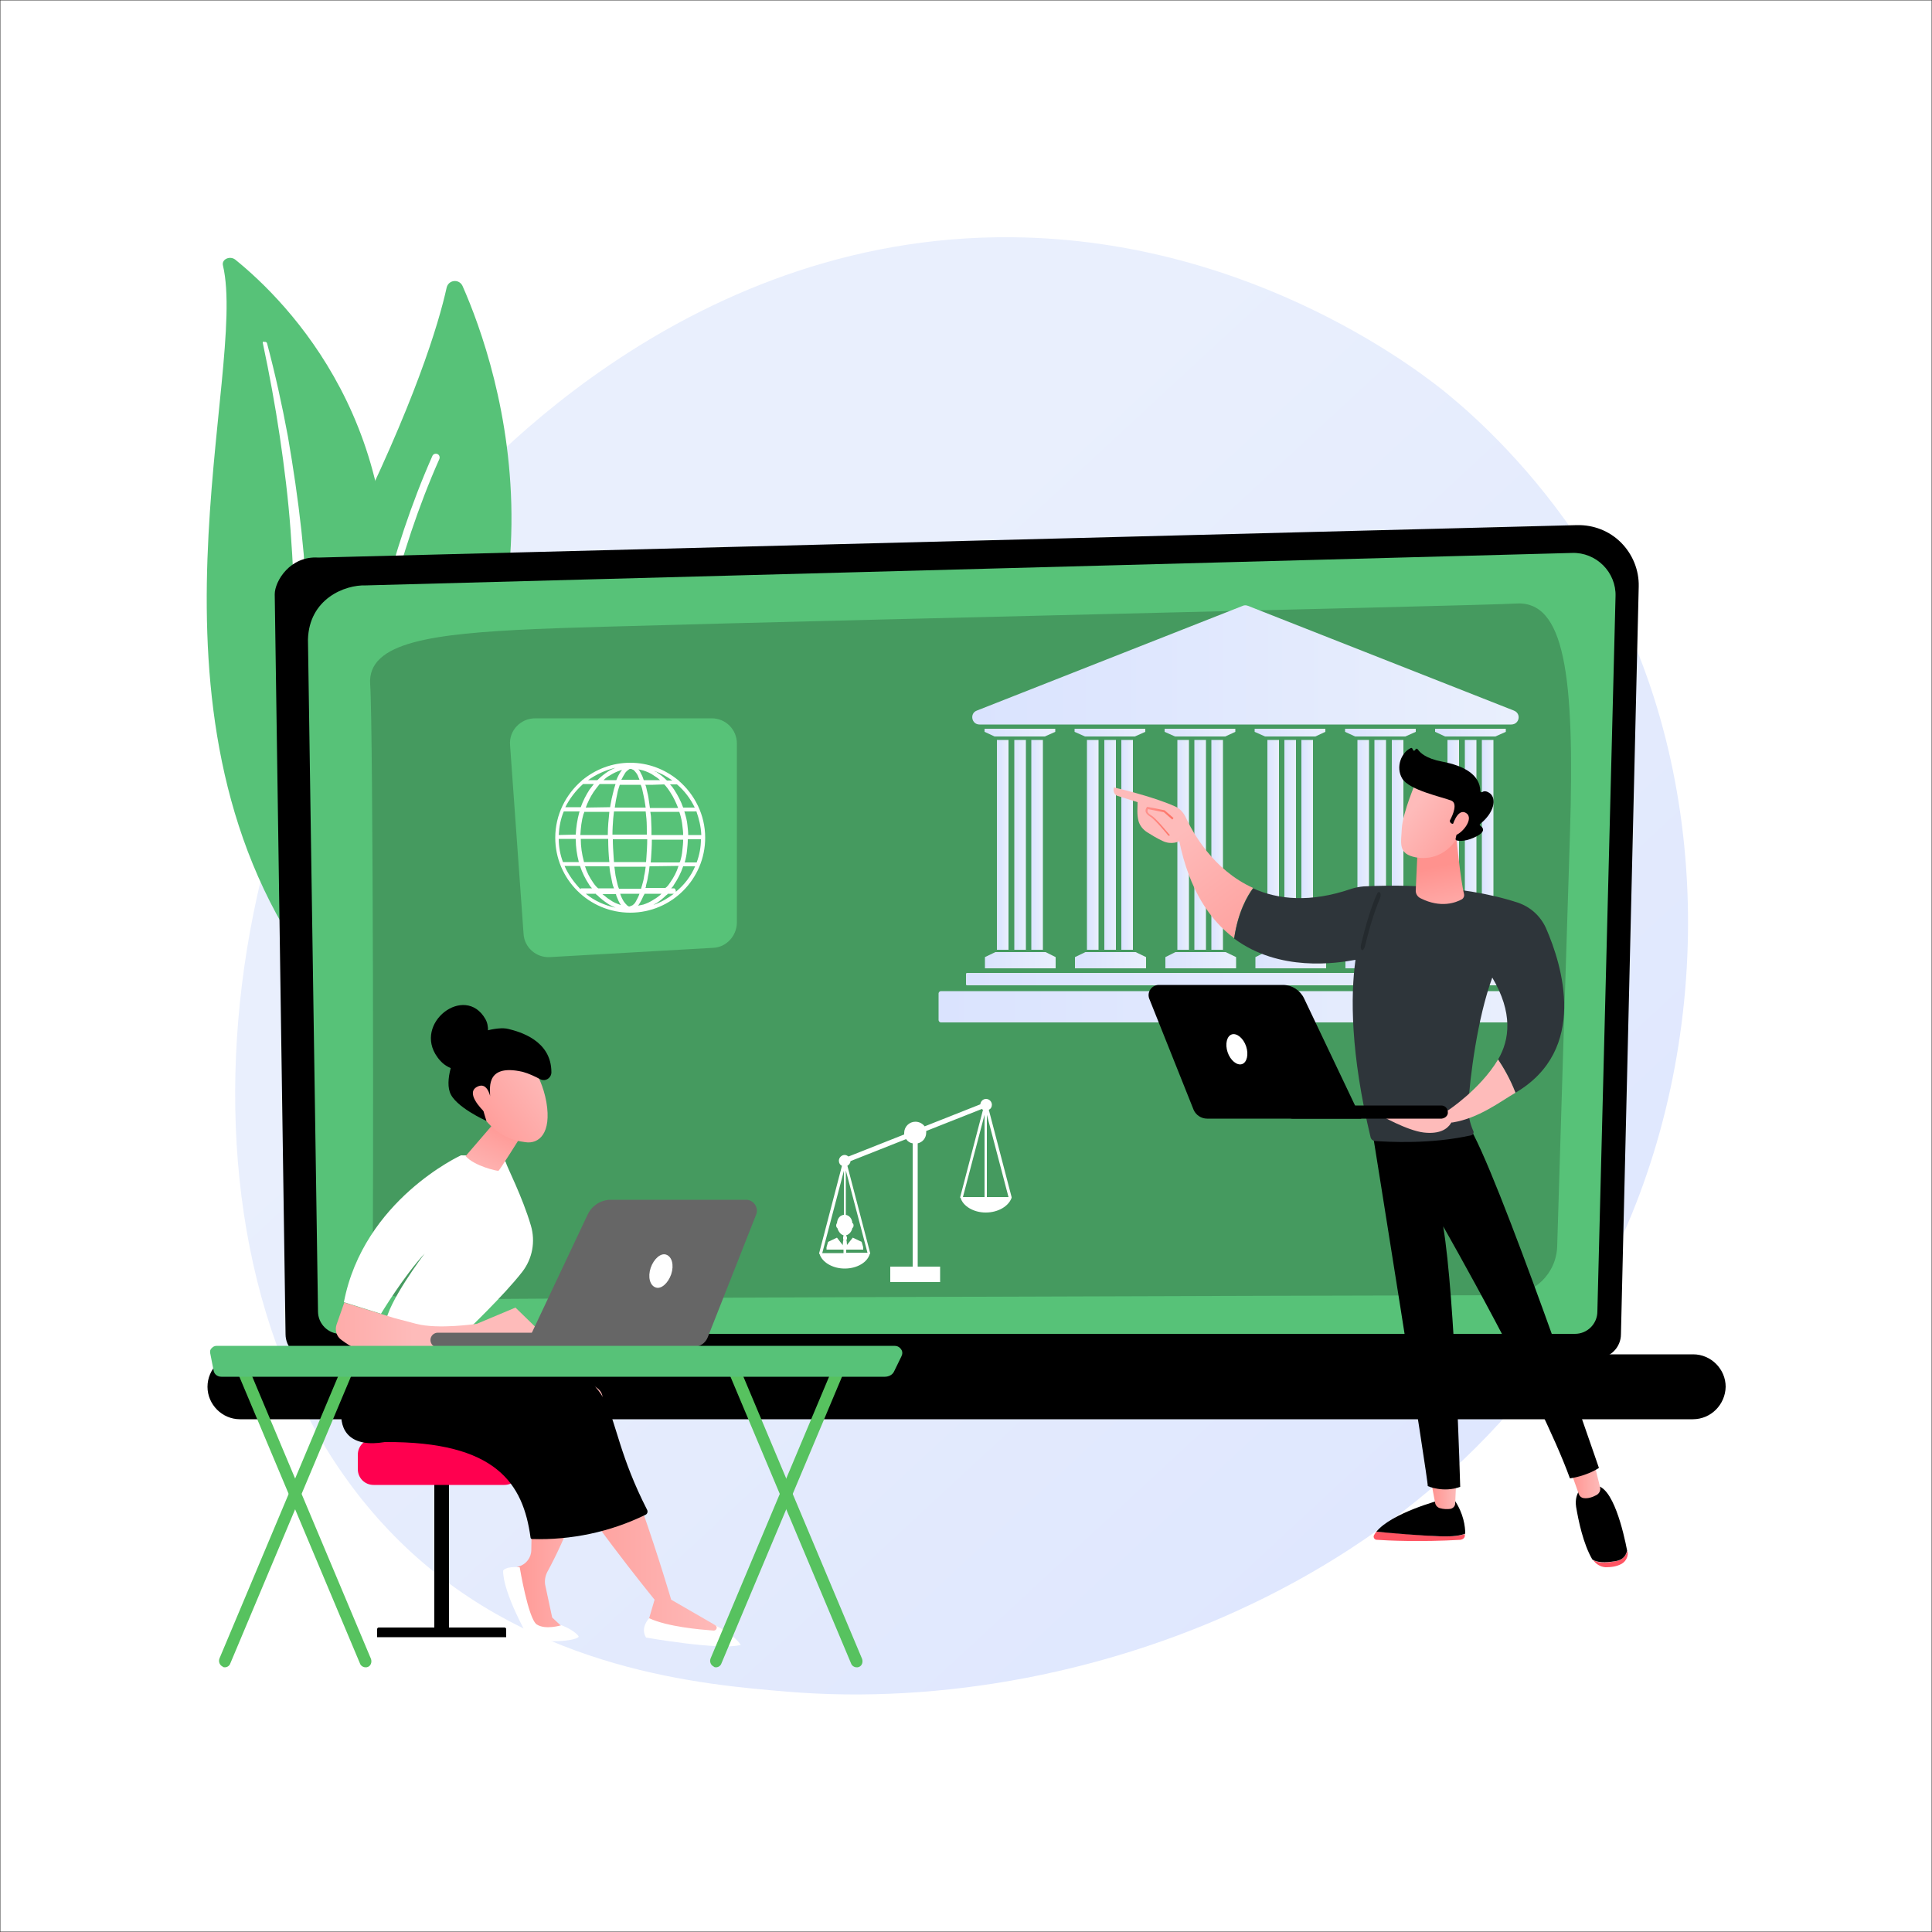 <?xml version="1.0" encoding="utf-8"?>
<!-- Generator: Adobe Illustrator 25.0.1, SVG Export Plug-In . SVG Version: 6.00 Build 0)  -->
<svg version="1.1" id="Layer_1" xmlns="http://www.w3.org/2000/svg" xmlns:xlink="http://www.w3.org/1999/xlink" x="0px" y="0px"
	 viewBox="0 0 500 500" style="enable-background:new 0 0 500 500;" xml:space="preserve">
<rect x="0" y="0" width="500" height="500" fill="#333333" stroke="none"/>
<style type="text/css">
	.st0{fill:#FFFFFF;}
	.st1{fill:url(#SVGID_1_);}
	.st2{fill:#57C278;}
	.st3{opacity:0.21;enable-background:new    ;}
	.st4{fill:url(#SVGID_2_);}
	.st5{fill:url(#SVGID_3_);}
	.st6{fill:url(#SVGID_4_);}
	.st7{fill:url(#SVGID_5_);}
	.st8{fill:url(#SVGID_6_);}
	.st9{fill:url(#SVGID_7_);}
	.st10{fill:url(#SVGID_8_);}
	.st11{fill:url(#SVGID_9_);}
	.st12{fill:url(#SVGID_10_);}
	.st13{fill:url(#SVGID_11_);}
	.st14{fill:url(#SVGID_12_);}
	.st15{fill:url(#SVGID_13_);}
	.st16{fill:url(#SVGID_14_);}
	.st17{fill:url(#SVGID_15_);}
	.st18{fill:url(#SVGID_16_);}
	.st19{fill:url(#SVGID_17_);}
	.st20{fill:url(#SVGID_18_);}
	.st21{fill:url(#SVGID_19_);}
	.st22{fill:url(#SVGID_20_);}
	.st23{fill:url(#SVGID_21_);}
	.st24{fill:url(#SVGID_22_);}
	.st25{fill:url(#SVGID_23_);}
	.st26{fill:url(#SVGID_24_);}
	.st27{fill:url(#SVGID_25_);}
	.st28{fill:url(#SVGID_26_);}
	.st29{fill:url(#SVGID_27_);}
	.st30{fill:url(#SVGID_28_);}
	.st31{fill:url(#SVGID_29_);}
	.st32{fill:url(#SVGID_30_);}
	.st33{fill:url(#SVGID_31_);}
	.st34{fill:url(#SVGID_32_);}
	.st35{fill:url(#SVGID_33_);}
	.st36{fill:url(#SVGID_34_);}
	.st37{fill:#FF004F;}
	.st38{fill:url(#SVGID_35_);}
	.st39{fill:url(#SVGID_36_);}
	.st40{fill:url(#SVGID_37_);}
	.st41{fill:url(#SVGID_38_);}
	.st42{fill:url(#SVGID_39_);}
	.st43{fill:#666666;}
	.st44{fill:#57C25F;}
	.st45{fill:url(#SVGID_40_);}
	.st46{fill:#FF5563;}
	.st47{fill:url(#SVGID_41_);}
	.st48{fill:url(#SVGID_42_);}
	.st49{opacity:0.48;enable-background:new    ;}
	.st50{fill:url(#SVGID_43_);}
	.st51{fill:#2E353A;}
	.st52{fill:url(#SVGID_44_);}
	.st53{fill:url(#SVGID_45_);}
	.st54{fill:url(#SVGID_46_);}
	.st55{fill:url(#SVGID_47_);}
	.st56{fill:url(#SVGID_48_);}
	.st57{fill:url(#SVGID_49_);}
</style>
<g id="Background">
	<g>
		<g>
			<rect x="0.1" y="0.1" class="st0" width="499.8" height="499.8"/>
		</g>
	</g>
</g>
<linearGradient id="SVGID_1_" gradientUnits="userSpaceOnUse" x1="459.716" y1="14.367" x2="182.537" y2="313.543" gradientTransform="matrix(1 0 0 -1 0 502)">
	<stop  offset="0" style="stop-color:#DAE3FE"/>
	<stop  offset="1" style="stop-color:#E9EFFD"/>
</linearGradient>
<path class="st1" d="M421.1,317.1c-38.1,89-138.6,127.3-217.4,120.7c-21.5-1.8-64.8-5.4-98.6-37.3c-64.9-61.4-54.9-189.6,7.2-265.1
	c8-9.7,63.4-74.9,149.7-74c63.2,0.6,107.5,36.3,112.9,40.8c6.8,5.6,21.8,19,35.4,40.1C442.1,192.1,444.9,261.5,421.1,317.1z"/>
<path class="st2" d="M57.7,68.7c-0.4-1.6,1.8-2.6,3.2-1.5c13.6,11,46.2,44,38,101.5c-10.2,72.3,7.2,98.6,28.9,114.7
	c0,0-29.8-7.6-48.5-34.3C33.3,183.5,64.2,96.3,57.7,68.7z"/>
<path class="st0" d="M68,88.7c1.7,8,3.2,16.1,4.4,24.2c1.2,8.1,2.2,16.2,2.8,24.4c0.6,8.1,1,16.3,1.1,24.4
	c0.1,8.2-0.3,16.3-0.6,24.5c-0.3,8.2-0.7,16.4-0.1,24.7s2.3,16.6,5.8,24.4c0.9,2,1.8,3.9,2.8,5.8c1,1.9,2.1,3.8,3.2,5.6
	c2.3,3.7,4.8,7.2,7.7,10.6c5.7,6.7,12.7,12.7,20.3,17.7c0.8,0.5,2,0.4,2.6-0.3c0.6-0.7,0.5-1.6-0.3-2.2l0,0
	c-1.8-1.3-3.6-2.6-5.3-3.9c-0.9-0.7-1.7-1.4-2.6-2c-0.8-0.7-1.7-1.4-2.5-2.1c-3.2-2.9-6.2-6-9-9.2c-5.5-6.5-9.8-13.7-13.2-21.1
	c-1.6-3.8-2.9-7.6-3.8-11.5s-1.5-7.9-1.9-11.9c-0.7-8-0.4-16.2-0.1-24.4c0.2-8.2,0.4-16.4,0.2-24.6c-0.1-4.1-0.3-8.2-0.5-12.3
	c-0.1-2.1-0.3-4.1-0.4-6.1c-0.2-2-0.4-4.1-0.6-6.1c-0.9-8.2-2.1-16.3-3.5-24.4c-1.5-8.1-3.3-16.2-5.4-24.1c-0.1-0.2-0.3-0.4-0.6-0.3
	C68.1,88.3,68,88.5,68,88.7z"/>
<g>
	<g>
		<path class="st2" d="M92.9,229.8c-1.7,1.8-4.6,1.3-5.6-1c-5.5-12.2-18-48.1,2.6-89.4c17.4-34.9,23.6-55.5,25.7-65
			c0.5-2,3.2-2.3,4.1-0.4C128.9,94.8,153.2,165.8,92.9,229.8z"/>
		<path class="st0" d="M89.8,228.5c-0.1,0-0.1,0-0.2,0c-0.5,0-0.9-0.4-0.9-1s1.2-59.9,23.2-109.5c0.2-0.5,0.8-0.7,1.3-0.5
			s0.7,0.8,0.5,1.3c-21.9,49.3-23,108.2-23,108.8C90.6,228,90.3,228.4,89.8,228.5z"/>
	</g>
</g>
<path d="M419.5,345.3c0,3.4-2.8,6.2-6.2,6.2H80.1c-3.4,0-6.2-2.8-6.2-6.2l-2.8-191.5c0-3.4,4-10,11.3-9.5l325.7-8.4
	c4.3-0.1,8.4,1.5,11.4,4.5s4.7,7.1,4.6,11.4L419.5,345.3z"/>
<path class="st2" d="M413.4,339.4c0,3.2-2.6,5.8-5.8,5.8H88.1c-3.2,0-5.8-2.6-5.8-5.8l-2.6-173.9c0.3-10.5,9.5-14.2,15-14l312.2-8.4
	c3-0.1,5.9,1.1,8,3.2c2.1,2.1,3.3,5,3.2,8L413.4,339.4z"/>
<path class="st3" d="M96.4,329.7c0.3-14.4,0.2-141.6-0.6-152.6c-0.8-11,16.3-13.1,42.6-14.3s248-6.1,253.7-6.6
	c12.8-1,15.5,18.1,14.2,59.8c-1,31.3-2.6,82.8-3.3,106.5c-0.2,7.1-6,12.7-13,12.7c-53.4,0.1-257.8,0.7-271.4,1.1
	C102.8,336.8,96.2,335.4,96.4,329.7z"/>
<path d="M438.1,367.3h-376c-4.6,0-8.4-3.8-8.4-8.4l0,0c0-4.6,3.8-8.4,8.4-8.4h376.1c4.6,0,8.4,3.8,8.4,8.4l0,0
	C446.5,363.5,442.8,367.3,438.1,367.3z"/>
<g>
	
		<linearGradient id="SVGID_2_" gradientUnits="userSpaceOnUse" x1="251.617" y1="329.925" x2="393.026" y2="329.925" gradientTransform="matrix(1 0 0 -1 0 502)">
		<stop  offset="0" style="stop-color:#DAE3FE"/>
		<stop  offset="1" style="stop-color:#E9EFFD"/>
	</linearGradient>
	<path class="st4" d="M391.1,187.5H253.5c-2.1,0-2.6-2.9-0.7-3.6l68.8-27.1c0.4-0.2,0.9-0.2,1.4,0l68.8,27.1
		C393.8,184.7,393.2,187.5,391.1,187.5z"/>
	<g>
		<g>
			<g>
				
					<linearGradient id="SVGID_3_" gradientUnits="userSpaceOnUse" x1="258.028" y1="283.35" x2="260.98" y2="283.35" gradientTransform="matrix(1 0 0 -1 0 502)">
					<stop  offset="0" style="stop-color:#DAE3FE"/>
					<stop  offset="1" style="stop-color:#E9EFFD"/>
				</linearGradient>
				<rect x="258" y="191.5" class="st5" width="3" height="54.3"/>
				
					<linearGradient id="SVGID_4_" gradientUnits="userSpaceOnUse" x1="262.456" y1="283.35" x2="265.408" y2="283.35" gradientTransform="matrix(1 0 0 -1 0 502)">
					<stop  offset="0" style="stop-color:#DAE3FE"/>
					<stop  offset="1" style="stop-color:#E9EFFD"/>
				</linearGradient>
				<rect x="262.5" y="191.5" class="st6" width="3" height="54.3"/>
				
					<linearGradient id="SVGID_5_" gradientUnits="userSpaceOnUse" x1="266.884" y1="283.35" x2="269.836" y2="283.35" gradientTransform="matrix(1 0 0 -1 0 502)">
					<stop  offset="0" style="stop-color:#DAE3FE"/>
					<stop  offset="1" style="stop-color:#E9EFFD"/>
				</linearGradient>
				<rect x="266.9" y="191.5" class="st7" width="3" height="54.3"/>
			</g>
			
				<linearGradient id="SVGID_6_" gradientUnits="userSpaceOnUse" x1="254.781" y1="312.4" x2="273.081" y2="312.4" gradientTransform="matrix(1 0 0 -1 0 502)">
				<stop  offset="0" style="stop-color:#DAE3FE"/>
				<stop  offset="1" style="stop-color:#E9EFFD"/>
			</linearGradient>
			<polygon class="st8" points="273.1,188.6 254.8,188.6 254.8,189.4 257.4,190.6 270.4,190.6 273.1,189.4 			"/>
			
				<linearGradient id="SVGID_7_" gradientUnits="userSpaceOnUse" x1="254.928" y1="253.5" x2="273.228" y2="253.5" gradientTransform="matrix(1 0 0 -1 0 502)">
				<stop  offset="0" style="stop-color:#DAE3FE"/>
				<stop  offset="1" style="stop-color:#E9EFFD"/>
			</linearGradient>
			<polygon class="st9" points="273.2,250.6 254.9,250.6 254.9,247.7 257.6,246.4 270.6,246.4 273.2,247.7 			"/>
		</g>
		<g>
			<g>
				
					<linearGradient id="SVGID_8_" gradientUnits="userSpaceOnUse" x1="281.348" y1="283.35" x2="284.3" y2="283.35" gradientTransform="matrix(1 0 0 -1 0 502)">
					<stop  offset="0" style="stop-color:#DAE3FE"/>
					<stop  offset="1" style="stop-color:#E9EFFD"/>
				</linearGradient>
				<rect x="281.3" y="191.5" class="st10" width="3" height="54.3"/>
				
					<linearGradient id="SVGID_9_" gradientUnits="userSpaceOnUse" x1="285.776" y1="283.35" x2="288.728" y2="283.35" gradientTransform="matrix(1 0 0 -1 0 502)">
					<stop  offset="0" style="stop-color:#DAE3FE"/>
					<stop  offset="1" style="stop-color:#E9EFFD"/>
				</linearGradient>
				<rect x="285.8" y="191.5" class="st11" width="3" height="54.3"/>
				
					<linearGradient id="SVGID_10_" gradientUnits="userSpaceOnUse" x1="290.204" y1="283.35" x2="293.156" y2="283.35" gradientTransform="matrix(1 0 0 -1 0 502)">
					<stop  offset="0" style="stop-color:#DAE3FE"/>
					<stop  offset="1" style="stop-color:#E9EFFD"/>
				</linearGradient>
				<rect x="290.2" y="191.5" class="st12" width="3" height="54.3"/>
			</g>
			
				<linearGradient id="SVGID_11_" gradientUnits="userSpaceOnUse" x1="278.1" y1="312.4" x2="296.4" y2="312.4" gradientTransform="matrix(1 0 0 -1 0 502)">
				<stop  offset="0" style="stop-color:#DAE3FE"/>
				<stop  offset="1" style="stop-color:#E9EFFD"/>
			</linearGradient>
			<polygon class="st13" points="296.4,188.6 278.1,188.6 278.1,189.4 280.8,190.6 293.7,190.6 296.4,189.4 			"/>
			
				<linearGradient id="SVGID_12_" gradientUnits="userSpaceOnUse" x1="278.249" y1="253.5" x2="296.551" y2="253.5" gradientTransform="matrix(1 0 0 -1 0 502)">
				<stop  offset="0" style="stop-color:#DAE3FE"/>
				<stop  offset="1" style="stop-color:#E9EFFD"/>
			</linearGradient>
			<polygon class="st14" points="296.6,250.6 278.2,250.6 278.2,247.7 280.9,246.4 293.9,246.4 296.6,247.7 			"/>
		</g>
		<g>
			<g>
				
					<linearGradient id="SVGID_13_" gradientUnits="userSpaceOnUse" x1="304.669" y1="283.35" x2="307.621" y2="283.35" gradientTransform="matrix(1 0 0 -1 0 502)">
					<stop  offset="0" style="stop-color:#DAE3FE"/>
					<stop  offset="1" style="stop-color:#E9EFFD"/>
				</linearGradient>
				<rect x="304.7" y="191.5" class="st15" width="3" height="54.3"/>
				
					<linearGradient id="SVGID_14_" gradientUnits="userSpaceOnUse" x1="309.097" y1="283.35" x2="312.049" y2="283.35" gradientTransform="matrix(1 0 0 -1 0 502)">
					<stop  offset="0" style="stop-color:#DAE3FE"/>
					<stop  offset="1" style="stop-color:#E9EFFD"/>
				</linearGradient>
				<rect x="309.1" y="191.5" class="st16" width="3" height="54.3"/>
				
					<linearGradient id="SVGID_15_" gradientUnits="userSpaceOnUse" x1="313.525" y1="283.35" x2="316.477" y2="283.35" gradientTransform="matrix(1 0 0 -1 0 502)">
					<stop  offset="0" style="stop-color:#DAE3FE"/>
					<stop  offset="1" style="stop-color:#E9EFFD"/>
				</linearGradient>
				<rect x="313.5" y="191.5" class="st17" width="3" height="54.3"/>
			</g>
			
				<linearGradient id="SVGID_16_" gradientUnits="userSpaceOnUse" x1="301.422" y1="312.4" x2="319.722" y2="312.4" gradientTransform="matrix(1 0 0 -1 0 502)">
				<stop  offset="0" style="stop-color:#DAE3FE"/>
				<stop  offset="1" style="stop-color:#E9EFFD"/>
			</linearGradient>
			<polygon class="st18" points="319.7,188.6 301.4,188.6 301.4,189.4 304.1,190.6 317.1,190.6 319.7,189.4 			"/>
			
				<linearGradient id="SVGID_17_" gradientUnits="userSpaceOnUse" x1="301.569" y1="253.5" x2="319.869" y2="253.5" gradientTransform="matrix(1 0 0 -1 0 502)">
				<stop  offset="0" style="stop-color:#DAE3FE"/>
				<stop  offset="1" style="stop-color:#E9EFFD"/>
			</linearGradient>
			<polygon class="st19" points="319.9,250.6 301.6,250.6 301.6,247.7 304.2,246.4 317.2,246.4 319.9,247.7 			"/>
		</g>
		<g>
			<g>
				
					<linearGradient id="SVGID_18_" gradientUnits="userSpaceOnUse" x1="327.989" y1="283.35" x2="330.941" y2="283.35" gradientTransform="matrix(1 0 0 -1 0 502)">
					<stop  offset="0" style="stop-color:#DAE3FE"/>
					<stop  offset="1" style="stop-color:#E9EFFD"/>
				</linearGradient>
				<rect x="328" y="191.5" class="st20" width="3" height="54.3"/>
				
					<linearGradient id="SVGID_19_" gradientUnits="userSpaceOnUse" x1="332.417" y1="283.35" x2="335.369" y2="283.35" gradientTransform="matrix(1 0 0 -1 0 502)">
					<stop  offset="0" style="stop-color:#DAE3FE"/>
					<stop  offset="1" style="stop-color:#E9EFFD"/>
				</linearGradient>
				<rect x="332.4" y="191.5" class="st21" width="3" height="54.3"/>
				
					<linearGradient id="SVGID_20_" gradientUnits="userSpaceOnUse" x1="336.845" y1="283.35" x2="339.797" y2="283.35" gradientTransform="matrix(1 0 0 -1 0 502)">
					<stop  offset="0" style="stop-color:#DAE3FE"/>
					<stop  offset="1" style="stop-color:#E9EFFD"/>
				</linearGradient>
				<rect x="336.8" y="191.5" class="st22" width="3" height="54.3"/>
			</g>
			
				<linearGradient id="SVGID_21_" gradientUnits="userSpaceOnUse" x1="324.742" y1="312.4" x2="343.042" y2="312.4" gradientTransform="matrix(1 0 0 -1 0 502)">
				<stop  offset="0" style="stop-color:#DAE3FE"/>
				<stop  offset="1" style="stop-color:#E9EFFD"/>
			</linearGradient>
			<polygon class="st23" points="343,188.6 324.7,188.6 324.7,189.4 327.4,190.6 340.4,190.6 343,189.4 			"/>
			
				<linearGradient id="SVGID_22_" gradientUnits="userSpaceOnUse" x1="324.9" y1="253.5" x2="343.2" y2="253.5" gradientTransform="matrix(1 0 0 -1 0 502)">
				<stop  offset="0" style="stop-color:#DAE3FE"/>
				<stop  offset="1" style="stop-color:#E9EFFD"/>
			</linearGradient>
			<polygon class="st24" points="343.2,250.6 324.9,250.6 324.9,247.7 327.5,246.4 340.5,246.4 343.2,247.7 			"/>
		</g>
		<g>
			<g>
				
					<linearGradient id="SVGID_23_" gradientUnits="userSpaceOnUse" x1="351.31" y1="283.35" x2="354.262" y2="283.35" gradientTransform="matrix(1 0 0 -1 0 502)">
					<stop  offset="0" style="stop-color:#DAE3FE"/>
					<stop  offset="1" style="stop-color:#E9EFFD"/>
				</linearGradient>
				<rect x="351.3" y="191.5" class="st25" width="3" height="54.3"/>
				
					<linearGradient id="SVGID_24_" gradientUnits="userSpaceOnUse" x1="355.738" y1="283.35" x2="358.69" y2="283.35" gradientTransform="matrix(1 0 0 -1 0 502)">
					<stop  offset="0" style="stop-color:#DAE3FE"/>
					<stop  offset="1" style="stop-color:#E9EFFD"/>
				</linearGradient>
				<rect x="355.7" y="191.5" class="st26" width="3" height="54.3"/>
				
					<linearGradient id="SVGID_25_" gradientUnits="userSpaceOnUse" x1="360.166" y1="283.35" x2="363.118" y2="283.35" gradientTransform="matrix(1 0 0 -1 0 502)">
					<stop  offset="0" style="stop-color:#DAE3FE"/>
					<stop  offset="1" style="stop-color:#E9EFFD"/>
				</linearGradient>
				<rect x="360.2" y="191.5" class="st27" width="3" height="54.3"/>
			</g>
			
				<linearGradient id="SVGID_26_" gradientUnits="userSpaceOnUse" x1="348.063" y1="312.4" x2="366.363" y2="312.4" gradientTransform="matrix(1 0 0 -1 0 502)">
				<stop  offset="0" style="stop-color:#DAE3FE"/>
				<stop  offset="1" style="stop-color:#E9EFFD"/>
			</linearGradient>
			<polygon class="st28" points="366.4,188.6 348.1,188.6 348.1,189.4 350.7,190.6 363.7,190.6 366.4,189.4 			"/>
			
				<linearGradient id="SVGID_27_" gradientUnits="userSpaceOnUse" x1="348.2" y1="253.5" x2="366.5" y2="253.5" gradientTransform="matrix(1 0 0 -1 0 502)">
				<stop  offset="0" style="stop-color:#DAE3FE"/>
				<stop  offset="1" style="stop-color:#E9EFFD"/>
			</linearGradient>
			<polygon class="st29" points="366.5,250.6 348.2,250.6 348.2,247.7 350.9,246.4 363.9,246.4 366.5,247.7 			"/>
		</g>
		<g>
			<g>
				
					<linearGradient id="SVGID_28_" gradientUnits="userSpaceOnUse" x1="374.63" y1="283.35" x2="377.582" y2="283.35" gradientTransform="matrix(1 0 0 -1 0 502)">
					<stop  offset="0" style="stop-color:#DAE3FE"/>
					<stop  offset="1" style="stop-color:#E9EFFD"/>
				</linearGradient>
				<rect x="374.6" y="191.5" class="st30" width="3" height="54.3"/>
				
					<linearGradient id="SVGID_29_" gradientUnits="userSpaceOnUse" x1="379.058" y1="283.35" x2="382.01" y2="283.35" gradientTransform="matrix(1 0 0 -1 0 502)">
					<stop  offset="0" style="stop-color:#DAE3FE"/>
					<stop  offset="1" style="stop-color:#E9EFFD"/>
				</linearGradient>
				<rect x="379.1" y="191.5" class="st31" width="3" height="54.3"/>
				
					<linearGradient id="SVGID_30_" gradientUnits="userSpaceOnUse" x1="383.486" y1="283.35" x2="386.438" y2="283.35" gradientTransform="matrix(1 0 0 -1 0 502)">
					<stop  offset="0" style="stop-color:#DAE3FE"/>
					<stop  offset="1" style="stop-color:#E9EFFD"/>
				</linearGradient>
				<rect x="383.5" y="191.5" class="st32" width="3" height="54.3"/>
			</g>
			
				<linearGradient id="SVGID_31_" gradientUnits="userSpaceOnUse" x1="371.4" y1="312.4" x2="389.7" y2="312.4" gradientTransform="matrix(1 0 0 -1 0 502)">
				<stop  offset="0" style="stop-color:#DAE3FE"/>
				<stop  offset="1" style="stop-color:#E9EFFD"/>
			</linearGradient>
			<polygon class="st33" points="389.7,188.6 371.4,188.6 371.4,189.4 374,190.6 387,190.6 389.7,189.4 			"/>
			
				<linearGradient id="SVGID_32_" gradientUnits="userSpaceOnUse" x1="371.531" y1="253.5" x2="389.831" y2="253.5" gradientTransform="matrix(1 0 0 -1 0 502)">
				<stop  offset="0" style="stop-color:#DAE3FE"/>
				<stop  offset="1" style="stop-color:#E9EFFD"/>
			</linearGradient>
			<polygon class="st34" points="389.8,250.6 371.5,250.6 371.5,247.7 374.2,246.4 387.2,246.4 389.8,247.7 			"/>
		</g>
	</g>
	
		<linearGradient id="SVGID_33_" gradientUnits="userSpaceOnUse" x1="250" y1="248.6" x2="395.5" y2="248.6" gradientTransform="matrix(1 0 0 -1 0 502)">
		<stop  offset="0" style="stop-color:#DAE3FE"/>
		<stop  offset="1" style="stop-color:#E9EFFD"/>
	</linearGradient>
	<path class="st35" d="M395.2,255H250.3c-0.2,0-0.3-0.1-0.3-0.3v-2.6c0-0.2,0.1-0.3,0.3-0.3h144.9c0.2,0,0.3,0.1,0.3,0.3v2.6
		C395.5,254.8,395.4,255,395.2,255z"/>
	
		<linearGradient id="SVGID_34_" gradientUnits="userSpaceOnUse" x1="242.9" y1="241.45" x2="401.7" y2="241.45" gradientTransform="matrix(1 0 0 -1 0 502)">
		<stop  offset="0" style="stop-color:#DAE3FE"/>
		<stop  offset="1" style="stop-color:#E9EFFD"/>
	</linearGradient>
	<path class="st36" d="M401.1,264.6H243.5c-0.3,0-0.6-0.3-0.6-0.6v-6.9c0-0.3,0.3-0.6,0.6-0.6h157.6c0.3,0,0.6,0.3,0.6,0.6v6.9
		C401.7,264.4,401.4,264.6,401.1,264.6z"/>
</g>
<path class="st2" d="M184.5,245.3l-42.2,2.4c-3.5,0.2-6.6-2.5-6.8-6l-3.5-48.9c-0.3-3.7,2.7-6.9,6.5-6.9h45.7c3.6,0,6.5,2.9,6.5,6.5
	v46.5C190.6,242.3,187.9,245.2,184.5,245.3z"/>
<g>
	<path class="st0" d="M143.7,216.8c0,10.7,8.7,19.4,19.4,19.4s19.4-8.7,19.4-19.4c0-5.9-2.7-11.2-6.9-14.8v-0.1h-0.1
		c-3.4-2.8-7.7-4.5-12.4-4.5s-9,1.7-12.4,4.5h-0.1v0.1C146.4,205.6,143.7,210.9,143.7,216.8z M144.6,217.1h0.1h4.3
		c0,2.1,0.3,4.1,0.8,6h-4.1C145,221.3,144.6,219.2,144.6,217.1z M180.3,223.2h-0.4h-2.7c0.3-1,0.5-2.1,0.6-3.1s0.2-1.9,0.2-2.9h3.4
		C181.4,219.3,181,221.3,180.3,223.2z M181.5,216.1h-0.1h-3.3c0-0.9-0.1-1.7-0.2-2.6c-0.1-1.1-0.4-2.2-0.7-3.2
		c0-0.1-0.1-0.2-0.1-0.3h3l0.1-0.1C180.9,211.9,181.4,213.9,181.5,216.1z M151.1,222.9c-0.5-1.8-0.8-3.8-0.8-5.8h3.6h3.5
		c0,2.1,0.1,4.1,0.3,6h-6.5C151.1,223.1,151.1,223,151.1,222.9z M151.2,210.1h3.4h3.1c-0.2,1.9-0.4,3.9-0.4,6h-7.1
		c0.1-1.9,0.3-3.7,0.8-5.4C151.1,210.5,151.2,210.3,151.2,210.1z M159.8,228.8c-0.2-0.7-0.3-1.4-0.5-2.2c-0.1-0.8-0.2-1.5-0.3-2.3
		h4.1h4c-0.1,0.8-0.2,1.6-0.4,2.4c-0.1,0.9-0.3,1.6-0.5,2.3c-0.1,0.4-0.2,0.7-0.3,1h-5.7C160,229.6,159.9,229.3,159.8,228.8z
		 M158.9,223.1c0-0.5-0.1-0.9-0.1-1.4c-0.1-1.5-0.2-3-0.2-4.5h4.5h4.4c0,1.6-0.1,3.1-0.2,4.6c0,0.5-0.1,0.9-0.1,1.3h-4.1
		L158.9,223.1z M167.3,211.9c0.1,1.3,0.1,2.6,0.1,4.1H163h-4.5c0-1.4,0.1-2.8,0.2-4.2c0.1-0.6,0.1-1.2,0.2-1.8h4.1h4.1
		C167.2,210.7,167.2,211.3,167.3,211.9z M161.7,200.2c0.2-0.4,0.5-0.6,0.7-0.8c0.1-0.1,0.3-0.2,0.4-0.3c0.1-0.1,0.3-0.1,0.4-0.1l0,0
		c0.1,0,0.2,0,0.4,0.1c0.1,0.1,0.3,0.1,0.4,0.2c0.2,0.2,0.5,0.5,0.7,0.8s0.4,0.6,0.5,1c0.1,0.2,0.2,0.4,0.3,0.7H163h-2.2
		C161.1,201.2,161.4,200.7,161.7,200.2z M166.3,204.7c0.2,0.8,0.3,1.5,0.5,2.4c0.1,0.6,0.2,1.3,0.3,1.9h-4h-4
		c0.1-0.7,0.2-1.3,0.3-1.9c0.2-0.8,0.3-1.6,0.5-2.4c0.2-0.6,0.3-1.1,0.5-1.6h2.6h2.8C166,203.5,166.2,204.1,166.3,204.7z
		 M156.2,201.9c0.5-0.5,1-0.9,1.6-1.2c0.9-0.6,1.8-1,2.7-1.3c0.2-0.1,0.4-0.1,0.5-0.1c-0.1,0.1-0.2,0.2-0.3,0.3
		c-0.4,0.6-0.8,1.3-1.2,2.3H156.2z M165.2,199.1c0.4,0.1,0.8,0.2,1.3,0.3c0.9,0.3,1.9,0.7,2.7,1.3c0.5,0.3,1.1,0.7,1.6,1.2H169
		c-0.7,0-1.4,0-2.1,0h-0.3c-0.1-0.4-0.3-0.8-0.4-1.1c-0.2-0.4-0.4-0.8-0.6-1.2C165.5,199.4,165.4,199.3,165.2,199.1z M171.2,231.3
		c-0.6,0.6-1.3,1.1-2,1.5c-0.9,0.6-1.8,1-2.7,1.3c-0.5,0.1-0.9,0.2-1.4,0.3c0.1-0.1,0.2-0.2,0.3-0.4c0.4-0.6,0.8-1.4,1.2-2.3
		c0.1-0.1,0.1-0.1,0.2-0.4L171.2,231.3L171.2,231.3z M162.8,234.6c-0.1,0-0.1,0-0.2-0.1c-0.1-0.1-0.3-0.1-0.4-0.3
		c-0.2-0.2-0.5-0.5-0.7-0.8c-0.4-0.6-0.7-1.2-1-2.1h5l0,0c-0.3,0.9-0.7,1.5-1,2.1c-0.2,0.4-0.5,0.6-0.7,0.8
		c-0.1,0.1-0.3,0.2-0.4,0.2c-0.1,0-0.1,0-0.2,0.1C163,234.6,162.9,234.6,162.8,234.6z M160.7,234.2h-0.1c-0.9-0.3-1.9-0.7-2.7-1.3
		c-0.7-0.4-1.3-1-2-1.5h3.5c0,0,0.1,0.2,0.1,0.4c0.4,1,0.7,1.7,1.1,2.3C160.6,234.1,160.6,234.1,160.7,234.2z M151.6,209
		c0.5-1.4,1.2-2.8,2-4c0.5-0.7,1-1.4,1.6-2.1h1.9h2.2c-0.1,0.4-0.3,0.9-0.4,1.3c-0.2,0.8-0.4,1.6-0.6,2.5c-0.1,0.7-0.3,1.4-0.4,2.2
		L151.6,209z M171.9,203c0.6,0.6,1.1,1.3,1.6,2.1c0.8,1.2,1.4,2.5,2,4h-4h-3.3c-0.1-0.7-0.2-1.4-0.3-2.1c-0.1-0.9-0.3-1.7-0.5-2.5
		c-0.1-0.5-0.2-1-0.4-1.4c0.7,0,1.3,0,2,0L171.9,203z M175.8,210.1c0.1,0.2,0.1,0.4,0.2,0.6c0.3,1,0.5,2,0.6,3
		c0.1,0.8,0.2,1.6,0.2,2.4h-4.6h-3.6c0-0.6,0-1.2,0-1.7c0-0.8-0.1-1.7-0.1-2.5c0-0.6-0.1-1.2-0.2-1.8h7.4H175.8z M175.9,223.2h-4.4
		h-3.1c0-0.4,0.1-0.8,0.1-1.2c0.1-1.5,0.2-3.1,0.2-4.7h8.1c0,0.9-0.1,1.8-0.2,2.7c-0.1,1.1-0.3,2.1-0.6,3
		C175.9,223,175.9,223.1,175.9,223.2z M175.6,224.1c-0.5,1.6-1.2,2.9-2.1,4.2c-0.4,0.6-0.8,1.2-1.3,1.5H167c0.1,0,0.2-0.4,0.2-0.7
		c0.2-0.8,0.4-1.4,0.5-2.3c0.2-0.8,0.3-1.7,0.4-2.6L175.6,224.1z M154.8,229.9c-0.4-0.3-0.9-0.9-1.3-1.5c-0.9-1.3-1.6-2.6-2.1-4.2
		h3.1h3.2c0.1,0.9,0.2,1.7,0.4,2.5c0.2,0.9,0.3,1.7,0.5,2.4c0.1,0.3,0.2,0.5,0.3,0.8H154.8z M144.6,216.1c0.1-2.1,0.5-4.2,1.3-6.1
		h0.3h3.8c0,0.1-0.1,0.2-0.1,0.3c-0.5,1.8-0.8,3.8-0.9,5.7L144.6,216.1z M152.2,201.9c2.1-1.5,4.5-2.6,7.1-3.2c-0.7,0.3-1.4,0.6-2,1
		c-0.9,0.6-1.8,1.3-2.6,2.1c0,0,0,0-0.1,0.1H153C152.7,201.9,152.4,201.9,152.2,201.9z M169.3,199.5c1.7,0.6,3.2,1.4,4.7,2.5
		c-0.3,0-0.6,0-0.8,0h-0.6c0,0,0,0-0.1-0.1c-0.8-0.8-1.7-1.5-2.6-2.1C169.6,199.7,169.4,199.6,169.3,199.5z M174.4,231.3
		c-1.6,1.2-3.3,2.2-5.3,2.9c0.2-0.1,0.4-0.3,0.7-0.4c0.9-0.6,1.8-1.3,2.6-2.1c0.1-0.1,0.3-0.1,0.4-0.4H174.4L174.4,231.3z
		 M159.3,234.9c-2.9-0.6-5.5-1.8-7.7-3.6h2.6c0.1,0.3,0.3,0.3,0.4,0.4c0.8,0.8,1.7,1.5,2.6,2.1C157.9,234.3,158.6,234.6,159.3,234.9
		z M150.9,202.9h0.2c0.7,0,1.3,0,2,0h0.6c-0.4,0.5-0.7,0.9-1.1,1.4c-0.9,1.4-1.7,2.9-2.3,4.6h-4C147.4,206.7,149,204.6,150.9,202.9z
		 M179.8,209h-3c-0.6-1.7-1.4-3.2-2.3-4.6c-0.3-0.5-0.7-1-1.1-1.4c0.5,0,1.1,0,1.6,0h0.2C177.1,204.6,178.7,206.7,179.8,209z
		 M174.9,230.8v-0.2c0-0.3-0.2-0.7-0.5-0.7h-0.7c0.3-0.3,0.5-0.5,0.7-0.9c1-1.5,1.8-3,2.4-4.8h3.1
		C178.8,226.8,177.1,229,174.9,230.8z M146.1,224.1L146.1,224.1h4c0.6,1.8,1.4,3.4,2.4,4.9c0.2,0.4,0.5,0.6,0.7,0.9h-2.9
		c0,0,0,0.2-0.1,0.2C148.6,228.4,147.1,226.4,146.1,224.1z"/>
</g>
<rect x="112.4" y="381.7" width="3.8" height="41.3"/>
<path d="M97.6,423.7H131v-2.1c0-0.2-0.2-0.4-0.4-0.4H98c-0.2,0-0.4,0.2-0.4,0.4V423.7z"/>
<path class="st37" d="M92.6,380.2c0,2.3,1.8,4.1,4.1,4.1h33.8c2.3,0,4.1-1.8,4.1-4.1v-3.7c0-2.3-1.8-4.1-4.1-4.1H96.7
	c-2.3,0-4.1,1.8-4.1,4.1V380.2z"/>
<linearGradient id="SVGID_35_" gradientUnits="userSpaceOnUse" x1="-6227.989" y1="114.1" x2="-6200.855" y2="114.1" gradientTransform="matrix(-1 0 0 -1 -6072.05 502)">
	<stop  offset="0" style="stop-color:#FEBBBA"/>
	<stop  offset="1" style="stop-color:#FF928E"/>
</linearGradient>
<path class="st38" d="M142.5,354.1c0,0,5.7,0.9,12,5.1c1,0.7,1.6,1.8,1.4,3c-0.8,6-3.9,25.6-14.3,44.7c-0.5,1-0.7,2.2-0.5,3.3
	l1.8,8.4l3.3,3.1h-8.6l-5.7-15.5l2.4-0.8c1.9-0.6,3.2-2.3,3.2-4.3l0.3-16.6c-0.2-7.4,4.5-12.5,4.5-12.5l-13.7-0.7L142.5,354.1z"/>
<path class="st0" d="M149.7,423.4c0.8,1-8.4,2.4-13.1,0.1c0,0-6.4-11.2-6.4-17c0,0,0.5-1.2,4.3-0.9c0,0,2.2,13.3,4.4,14.8
	c2.3,1.5,6.4,0.2,6.4,0.2S148.5,421.8,149.7,423.4z"/>
<linearGradient id="SVGID_36_" gradientUnits="userSpaceOnUse" x1="-6259.251" y1="112.398" x2="-6202.55" y2="112.398" gradientTransform="matrix(-1 0 0 -1 -6072.05 502)">
	<stop  offset="0" style="stop-color:#FEBBBA"/>
	<stop  offset="1" style="stop-color:#FF928E"/>
</linearGradient>
<path class="st39" d="M130.5,372.4c0.1-0.1,14.8-1.8,14.8-1.8s-0.5,4.5,1,10.6c1.5,6.2,23.1,32.8,23.1,32.8l-2.1,7.2
	c7,2.4,13.1,2.2,19.9,0.6l-13.5-7.8c0,0-13.1-44.7-21.2-52.7l-14.7-5.1L130.5,372.4z"/>
<path d="M97.6,346.4c0,0-8.5,12.6-9.2,18.3c-0.7,5.7,2.4,10,11.2,8.5c28.9-0.2,35.8,10.8,37.7,24.7c0,0.2,0.2,0.4,0.4,0.4
	c10.1,0.3,20.2-1.8,29.4-6.3c0.4-0.2,0.6-0.7,0.4-1.2c-14.1-27.6-3.4-33.1-33.7-41.3C129.8,349,97.6,346.4,97.6,346.4z"/>
<path class="st0" d="M168,418.8c0,0-2.4,2.4-0.8,5c0,0,19.3,3.4,24.5,1.9c0,0-1.3-2.5-7.2-5.4l0.7,0.4c0.6,0.4,0.2,1.3-0.5,1.3
	C180.9,421.7,172.8,421,168,418.8z"/>
<path class="st0" d="M120.5,344.7c0,0,9.9-9.4,14.7-15.6c2.6-3.4,3.4-7.8,2.2-11.9c-2.2-7.5-6.2-15.2-6.5-16.4
	c-0.6-1.8-11.6-1.8-11.6-1.8S94.1,310.5,89,337l9.6,3c0,0,5.7-9.5,11.3-15.6c0,0-9.7,12.8-10.1,18.1L120.5,344.7z"/>
<linearGradient id="SVGID_37_" gradientUnits="userSpaceOnUse" x1="-7291.054" y1="1614.99" x2="-7293.917" y2="1633.367" gradientTransform="matrix(-0.965 -0.264 0.264 -0.965 -7336.38 -59.472)">
	<stop  offset="0" style="stop-color:#FEBBBA"/>
	<stop  offset="1" style="stop-color:#FF928E"/>
</linearGradient>
<path class="st40" d="M134.8,294.1c-0.2,0.3-5.5,8.8-5.8,8.9s-6.2-1.2-8.5-3.8l7.4-8.6L134.8,294.1z"/>
<linearGradient id="SVGID_38_" gradientUnits="userSpaceOnUse" x1="-7299.901" y1="1646.123" x2="-7282.217" y2="1623.49" gradientTransform="matrix(-0.965 -0.264 0.264 -0.965 -7336.38 -59.472)">
	<stop  offset="0" style="stop-color:#FEBBBA"/>
	<stop  offset="1" style="stop-color:#FF928E"/>
</linearGradient>
<path class="st41" d="M135.5,273.5c0,0,4.4,3.5,5.9,11.7c1.4,8.2-2,10.9-5.4,10.4c-3.3-0.4-8.1-1.8-11.9-7.9
	C120.3,281.6,129.7,269.2,135.5,273.5z"/>
<linearGradient id="SVGID_39_" gradientUnits="userSpaceOnUse" x1="-6179.1" y1="158.94" x2="-6125.312" y2="158.94" gradientTransform="matrix(-1 0 0 -1 -6072.05 502)">
	<stop  offset="0" style="stop-color:#FEBBBA"/>
	<stop  offset="1" style="stop-color:#FF928E"/>
</linearGradient>
<path class="st42" d="M140.6,345.4l-7.2-7l-10,4.2c0,0-10,1.5-15.7,0s-5.7-1.5-5.7-1.5l-12.9-4l-2,5.7c-0.5,1.5,0,3.1,1.3,4
	c1.1,0.8,2.4,1.7,3.3,2c1.7,0.7,41.9-0.5,41.9-0.5L140.6,345.4z"/>
<path class="st43" d="M113.2,348.7L113.2,348.7h42.1c1,0,1.9-0.8,1.9-1.9c0-1-0.8-1.9-1.9-1.9h-42c-1,0-1.9,0.8-1.9,1.9
	C111.4,347.8,112.2,348.7,113.2,348.7z"/>
<path class="st43" d="M193.1,310.5h-35c-2.6,0-4.9,1.5-6,3.8l-16.2,34.3h43.5c1.7,0,3.2-1,3.8-2.6l12.5-31.7
	C196.4,312.5,195,310.5,193.1,310.5z"/>
<path class="st0" d="M168.4,328.1c-0.8,2.4-0.2,4.6,1.3,5.1c1.4,0.5,3.2-1.1,4-3.4c0.8-2.4,0.2-4.6-1.3-5.1
	C171,324.2,169.2,325.8,168.4,328.1z"/>
<g>
	<path class="st44" d="M221.7,431.5c0.2,0,0.4,0,0.6-0.1c0.8-0.3,1.1-1.3,0.8-2.1l-32.3-76.8c-0.3-0.8-1.2-1.2-2-0.8
		c-0.8,0.3-1.1,1.3-0.8,2.1l32.3,76.8C220.5,431.1,221.1,431.5,221.7,431.5z"/>
	<path class="st44" d="M185.3,431.5c0.6,0,1.2-0.4,1.4-1l32.3-76.8c0.3-0.8,0-1.7-0.8-2.1c-0.8-0.3-1.7,0-2,0.8l-32.3,76.8
		c-0.3,0.8,0,1.7,0.8,2.1C184.9,431.5,185.1,431.5,185.3,431.5z"/>
	<path class="st44" d="M94.6,431.5c0.2,0,0.4,0,0.6-0.1c0.8-0.3,1.1-1.3,0.8-2.1l-32.3-76.8c-0.3-0.8-1.2-1.2-2-0.8
		c-0.8,0.3-1.1,1.3-0.8,2.1l32.3,76.8C93.4,431.1,94,431.5,94.6,431.5z"/>
	<path class="st44" d="M58.2,431.5c0.6,0,1.2-0.4,1.4-1l32.3-76.8c0.3-0.8,0-1.7-0.8-2.1c-0.8-0.3-1.7,0-2,0.8l-32.3,76.8
		c-0.3,0.8,0,1.7,0.8,2.1C57.8,431.5,58,431.5,58.2,431.5z"/>
</g>
<path class="st2" d="M54.4,350.2c-0.1-0.5,0-1,0.4-1.3c0.3-0.4,0.8-0.6,1.3-0.6h175.4c0.7,0,1.3,0.3,1.7,0.9
	c0.4,0.5,0.4,1.2,0.1,1.8l-1.9,3.9c-0.4,0.9-1.4,1.4-2.4,1.4H57.3c-1,0-1.8-0.6-2-1.5L54.4,350.2z"/>
<path d="M120.7,276.1c4.1-2,7-8.8,4.9-12.4c-5.3-9.2-18.8,1.1-12.4,9.9c1,1.4,2.3,2.5,4,3C118.3,276.9,119.5,276.7,120.7,276.1z"/>
<path d="M142.7,277.5c0,1.5-1.6,2.5-2.9,1.8c-1.3-0.7-3-1.5-4.5-1.9c-10.4-2.4-8.2,5.4-8.5,6.4c-0.6,2.2-1.8-1.7-2.2-1
	c-0.7,1.5,1.3,7.3,1.3,7.3s-8.3-3.7-9.5-7.5c-1.3-3.8,1.5-10.8,3.5-13c2-2.1,8.8-4.1,11.7-3.3C134.4,267,142.7,269.2,142.7,277.5z"
	/>
<linearGradient id="SVGID_40_" gradientUnits="userSpaceOnUse" x1="-7295.645" y1="1649.449" x2="-7277.96" y2="1626.816" gradientTransform="matrix(-0.965 -0.264 0.264 -0.965 -7336.38 -59.472)">
	<stop  offset="0" style="stop-color:#FEBBBA"/>
	<stop  offset="1" style="stop-color:#FF928E"/>
</linearGradient>
<path class="st45" d="M127.2,285.7c0,0-0.4-6-3.6-4.5s0.7,5.6,2.3,7.1L127.2,285.7z"/>
<path class="st46" d="M356.2,396.4c4,0.3,11.1,0.9,16.6,1.2c3.3,0.1,5.2-0.2,6.3-0.6c0,0.1,0,0.2,0,0.4c0,0.6-0.5,1-1.1,1.1
	c-10.4,0.6-18.8,0.2-21.7,0c-0.6,0-1-0.7-0.7-1.2C355.8,396.9,356,396.7,356.2,396.4z"/>
<path d="M372.8,397.6c-5.5-0.2-12.5-0.8-16.6-1.2c4-4.9,16.6-8.2,16.6-8.2h3.6c2.4,3.5,2.8,6.9,2.8,8.7
	C378,397.4,376.1,397.7,372.8,397.6z"/>
<linearGradient id="SVGID_41_" gradientUnits="userSpaceOnUse" x1="-8284.81" y1="115.47" x2="-8278.168" y2="115.47" gradientTransform="matrix(-1 0 0 -1 -7907.883 502)">
	<stop  offset="0" style="stop-color:#FEBBBA"/>
	<stop  offset="1" style="stop-color:#FF928E"/>
</linearGradient>
<path class="st47" d="M376.9,382.5l-0.3,6.6c0,0.7-0.6,1.3-1.3,1.4c-0.7,0.1-1.7,0.1-2.7-0.2c-0.6-0.2-1.1-0.7-1.2-1.4l-1.2-6.4
	H376.9z"/>
<path class="st46" d="M418.3,404c1.8-0.3,2.5-1.5,2.9-2.7l0,0c0.3,1.3-0.3,2.7-1.5,3.4c-1.4,0.8-3,0.9-4.2,0.9
	c-1.3-0.1-2.5-0.8-3.2-1.9l0,0C413.5,404.5,415.3,404.6,418.3,404z"/>
<path d="M410,384.5h2.9c4.5-0.1,7.3,12.1,8.2,16.8c-0.3,1.3-1.1,2.4-2.9,2.7c-2.9,0.5-4.8,0.4-6.1-0.4c-2.4-4.1-3.6-10.1-4.2-13.6
	C407.3,386,410,384.5,410,384.5z"/>
<linearGradient id="SVGID_42_" gradientUnits="userSpaceOnUse" x1="-8322.115" y1="118.927" x2="-8314.178" y2="118.927" gradientTransform="matrix(-1 0 0 -1 -7907.883 502)">
	<stop  offset="0" style="stop-color:#FEBBBA"/>
	<stop  offset="1" style="stop-color:#FF928E"/>
</linearGradient>
<path class="st48" d="M412.5,378.4l1.6,6.5c0.2,0.8-0.2,1.6-0.9,2c-0.9,0.5-2.2,1-3.4,0.8c-0.6-0.1-1-0.5-1.2-1l-2.4-6.8
	L412.5,378.4z"/>
<path d="M355.2,293c0,0,14.6,91.1,14.3,91.6c0,0,4,1.8,8.4,0.2c0,0-1.3-48.7-4.4-67.4c0,0,24.9,43.5,32.8,65.2c0,0,4.1-0.5,7.5-2.7
	c0,0-26.8-78.3-33.9-88.8L355.2,293z"/>
<polygon class="st49" points="372.5,316.8 367.2,308.3 363.4,307.5 363.6,306.5 367.8,307.4 373.4,316.3 "/>
<linearGradient id="SVGID_43_" gradientUnits="userSpaceOnUse" x1="-8212.917" y1="286.159" x2="-8244.356" y2="245.257" gradientTransform="matrix(-1 0 0 -1 -7907.883 502)">
	<stop  offset="0" style="stop-color:#FEBBBA"/>
	<stop  offset="1" style="stop-color:#FF928E"/>
</linearGradient>
<path class="st50" d="M288.3,203.8c0,0,9.8,2.2,15.8,4.9c1.2,0.5,2.1,1.5,2.7,2.7c1.8,3.9,7.1,13.7,17.5,18.4c-1.5,2-3.9,6.1-4.9,13
	c-6.2-4.6-11.6-12.4-14.2-25.1c0,0-2,1.1-4.4-0.1c-1.3-0.6-2.8-1.5-3.9-2.2s-2-1.8-2.3-3.1c-0.4-1.7-0.2-3.2-0.2-4.7l-5.1-1.6
	C289.3,206.1,287.8,205.5,288.3,203.8z"/>
<path class="st51" d="M319.4,242.9c1-6.9,3.5-11.1,4.9-13c6.4,2.9,14.8,3.8,25.5,0.1c1-0.3,2-0.5,3.1-0.6c5.7-0.3,24.4-0.9,39.9,4.2
	c3.3,1.1,5.9,3.5,7.3,6.6c4.2,9.6,11,31.5-7.9,42.6c-1.4-3.6-3.1-6.5-4.5-8.6c3-5.1,3.9-12.1-1.5-21.2c-3.9,10.6-5.8,26.1-6.2,32.9
	c-0.1,2.3,0.3,4.5,1.2,6.6l0.1,0.2c0.2,0.4-0.1,1-0.5,1.1c-10.6,2.4-21.6,1.7-24.9,1.5c-0.6,0-1.1-0.5-1.2-1
	c-5.2-21.7-5.2-36.6-3.9-45.9C345.9,249.3,331.1,251.6,319.4,242.9z"/>
<path class="st3" d="M352.5,245.9C352.5,245.9,352.4,245.9,352.5,245.9c-0.3-0.1-0.4-0.7-0.3-1.3c2.2-9.3,4.1-13.1,4.2-13.3
	c0.2-0.5,0.6-0.6,0.8-0.2c0.2,0.4,0.1,1-0.1,1.5c0,0.1-1.8,3.7-3.9,12.5C353,245.6,352.7,246,352.5,245.9z"/>
<linearGradient id="SVGID_44_" gradientUnits="userSpaceOnUse" x1="-8283.059" y1="259.744" x2="-8279.619" y2="277.802" gradientTransform="matrix(-1 0 0 -1 -7907.883 502)">
	<stop  offset="0" style="stop-color:#FEBBBA"/>
	<stop  offset="1" style="stop-color:#FF928E"/>
</linearGradient>
<path class="st52" d="M376.9,216.7c0,0,1.1,11.3,2,14.7c0.1,0.5-0.1,1-0.5,1.3c-1.6,0.9-5.5,2.4-10.7-0.2c-0.9-0.4-1.4-1.3-1.3-2.2
	l0.5-11L376.9,216.7z"/>
<linearGradient id="SVGID_45_" gradientUnits="userSpaceOnUse" x1="-8273.708" y1="292.873" x2="-8293.332" y2="277.857" gradientTransform="matrix(-1 0 0 -1 -7907.883 502)">
	<stop  offset="0" style="stop-color:#FEBBBA"/>
	<stop  offset="1" style="stop-color:#FF928E"/>
</linearGradient>
<path class="st53" d="M366.5,202.2c0,0-3.4,7.9-3.7,12c-0.2,4.1-1.1,6.8,3.7,7.7c4.8,0.8,8.8-1.6,11-5.7c0,0,3.4-6.4,2.7-9
	C379.4,204.6,366.5,202.2,366.5,202.2z"/>
<path d="M375.9,213.2l-0.3-0.1c-0.3-0.2-0.5-0.6-0.3-0.9c0.7-1.3,2-4.3,0.3-5c-2.2-0.9-10.9-2.7-12.7-5.7c-1.8-3-0.2-6.8,2.2-7.9
	c0.2-0.1,0.3,0,0.4,0.1l0.2,0.4c0.1,0.3,0.5,0.2,0.6-0.1l0,0c0.1-0.3,0.4-0.3,0.6-0.1c0.6,0.9,2.1,2.4,6.3,3.2
	c5.9,1.1,9.8,3.5,9.9,7.6c0,0.3,0.3,0.4,0.5,0.3c0.4-0.3,1.1-0.4,2.1,0.4c1.6,1.4,1,4.9-2.6,7.8c-0.2,0.1-0.2,0.4,0,0.5
	c0.6,0.4,1.6,1.4-0.9,2.7c-2.6,1.4-4.5,1.3-5.2,1.1c-0.2,0-0.3-0.2-0.3-0.4l0.8-3.6c0-0.2-0.1-0.4-0.3-0.4L375.9,213.2L375.9,213.2z
	"/>
<linearGradient id="SVGID_46_" gradientUnits="userSpaceOnUse" x1="-8276.156" y1="296.073" x2="-8295.781" y2="281.057" gradientTransform="matrix(-1 0 0 -1 -7907.883 502)">
	<stop  offset="0" style="stop-color:#FEBBBA"/>
	<stop  offset="1" style="stop-color:#FF928E"/>
</linearGradient>
<path class="st54" d="M375.8,214c0,0,1.3-5,3.6-3.6c2.3,1.4-1.2,5.6-3,5.8L375.8,214z"/>
<linearGradient id="SVGID_47_" gradientUnits="userSpaceOnUse" x1="296.481" y1="289.45" x2="303.727" y2="289.45" gradientTransform="matrix(1 0 0 -1 0 502)">
	<stop  offset="0" style="stop-color:#FF928E"/>
	<stop  offset="1" style="stop-color:#FE7062"/>
</linearGradient>
<path class="st55" d="M302.4,216.3c0,0-3.6-4.4-4.8-5c-0.6-0.4-1-0.8-1.1-1.2s0-0.8,0.3-1.2l0.1-0.1l4.5,0.9l2.3,2l-0.3,0.4
	l-2.2-1.9l-4.1-0.8c-0.1,0.2-0.2,0.5-0.1,0.7c0.1,0.3,0.4,0.6,0.9,0.9c1.3,0.7,4.7,5,4.9,5.2L302.4,216.3z"/>
<linearGradient id="SVGID_48_" gradientUnits="userSpaceOnUse" x1="-8139.513" y1="-644.47" x2="-8130.989" y2="-695.143" gradientTransform="matrix(-1 0 0 -1 -7907.883 502)">
	<stop  offset="0" style="stop-color:#FEBBBA"/>
	<stop  offset="1" style="stop-color:#FF928E"/>
</linearGradient>
<path class="st56" d="M375.9,290.5l-15.5-0.3c0,0,13.5-3.8,14.3-2.8c0,0,8.4-5.5,13-13.2c1.4,2.1,3.1,5,4.5,8.6
	C388.1,285.2,382.7,289.4,375.9,290.5z"/>
<linearGradient id="SVGID_49_" gradientUnits="userSpaceOnUse" x1="369.254" y1="217.534" x2="382.199" y2="239.634" gradientTransform="matrix(1 0 0 -1 0 502)">
	<stop  offset="0" style="stop-color:#FEBBBA"/>
	<stop  offset="1" style="stop-color:#FF928E"/>
</linearGradient>
<path class="st57" d="M376.3,287.8c0,0,0.3,6.2-7.8,5.3c-4.4-0.5-11.5-4.6-11.5-4.6S375.5,288.5,376.3,287.8z"/>
<path d="M373.1,289.5L373.1,289.5h-38.6c-1,0-1.7-0.8-1.7-1.7c0-0.9,0.8-1.7,1.7-1.7H373c1,0,1.7,0.8,1.7,1.7
	C374.8,288.7,374,289.4,373.1,289.5z"/>
<path d="M299.9,254.9H332c2.4,0,4.5,1.4,5.5,3.5l14.8,31.1h-39.9c-1.5,0-2.9-0.9-3.5-2.3l-11.5-28.8
	C296.8,256.7,298.1,254.9,299.9,254.9z"/>
<path class="st0" d="M322.5,270.8c0.7,2.1,0.2,4.2-1.1,4.6c-1.3,0.4-3-1-3.7-3.1s-0.2-4.2,1.1-4.6S321.8,268.7,322.5,270.8z"/>
<path class="st0" d="M261.8,310v-0.2l0,0l0,0l-5.9-22.6c0.5-0.2,0.8-0.7,0.8-1.3c0-0.8-0.7-1.5-1.5-1.5s-1.4,0.6-1.5,1.4l-14.4,5.7
	c-0.5-0.7-1.4-1.2-2.4-1.2c-1.6,0-2.9,1.3-2.9,2.9c0,0.1,0,0.3,0,0.4l-14.4,5.7c-0.3-0.2-0.6-0.4-1-0.4c-0.8,0-1.5,0.7-1.5,1.5
	c0,0.6,0.3,1.1,0.8,1.3l-5.9,22.6l0,0l0,0v0.2h0.1c0.6,2.1,3.3,3.8,6.5,3.8s5.9-1.6,6.5-3.8h0.1v-0.2l0,0l0,0l-5.9-22.6
	c0.4-0.2,0.8-0.7,0.8-1.2l14.4-5.7c0.4,0.6,1,1,1.7,1.1v31.9h-5.8v4h12.9v-4h-5.8v-31.9c1.3-0.3,2.2-1.4,2.2-2.8c0-0.1,0-0.3,0-0.4
	l14.4-5.7c0.1,0.1,0.2,0.2,0.3,0.2l-5.9,22.6l0,0l0,0v0.2h0.1c0.6,2.1,3.3,3.8,6.5,3.8C258.3,313.8,261,312.2,261.8,310L261.8,310z
	 M212.8,324.3l5.6-21.3v11.4c-1,0.1-1.7,0.9-1.8,2.2l0,0c-0.1,0-0.2,0.3-0.2,0.6c0,0.3,0.2,0.6,0.3,0.6c0.3,1,0.9,1.7,1.6,1.9v0.3
	h-0.1v0.8h0.1v0.2h-0.1l-0.1,1.2l0.2,0.3l0,0l-1.7-2.2l-2.3,1.1l-0.4,1.4v0.6h4.4v0.9H212.8z M219,324.3v-0.9h4.4v-0.6l-0.4-1.4
	l-2.3-1.1l-1.5,1.9l-0.1-1.2H219v-0.2h0.2V320H219v-0.3c0.7-0.2,1.4-0.9,1.6-1.9l0,0c0.1,0,0.3-0.3,0.3-0.6c0-0.3-0.1-0.6-0.2-0.6
	c0,0,0,0-0.1,0c-0.1-1.3-0.8-2-1.7-2.2v-11.5l5.6,21.3H219V324.3z M249.2,309.8l5.6-21.3v21.3H249.2z M255.4,309.8v-21.3l5.6,21.3
	H255.4z"/>
</svg>
